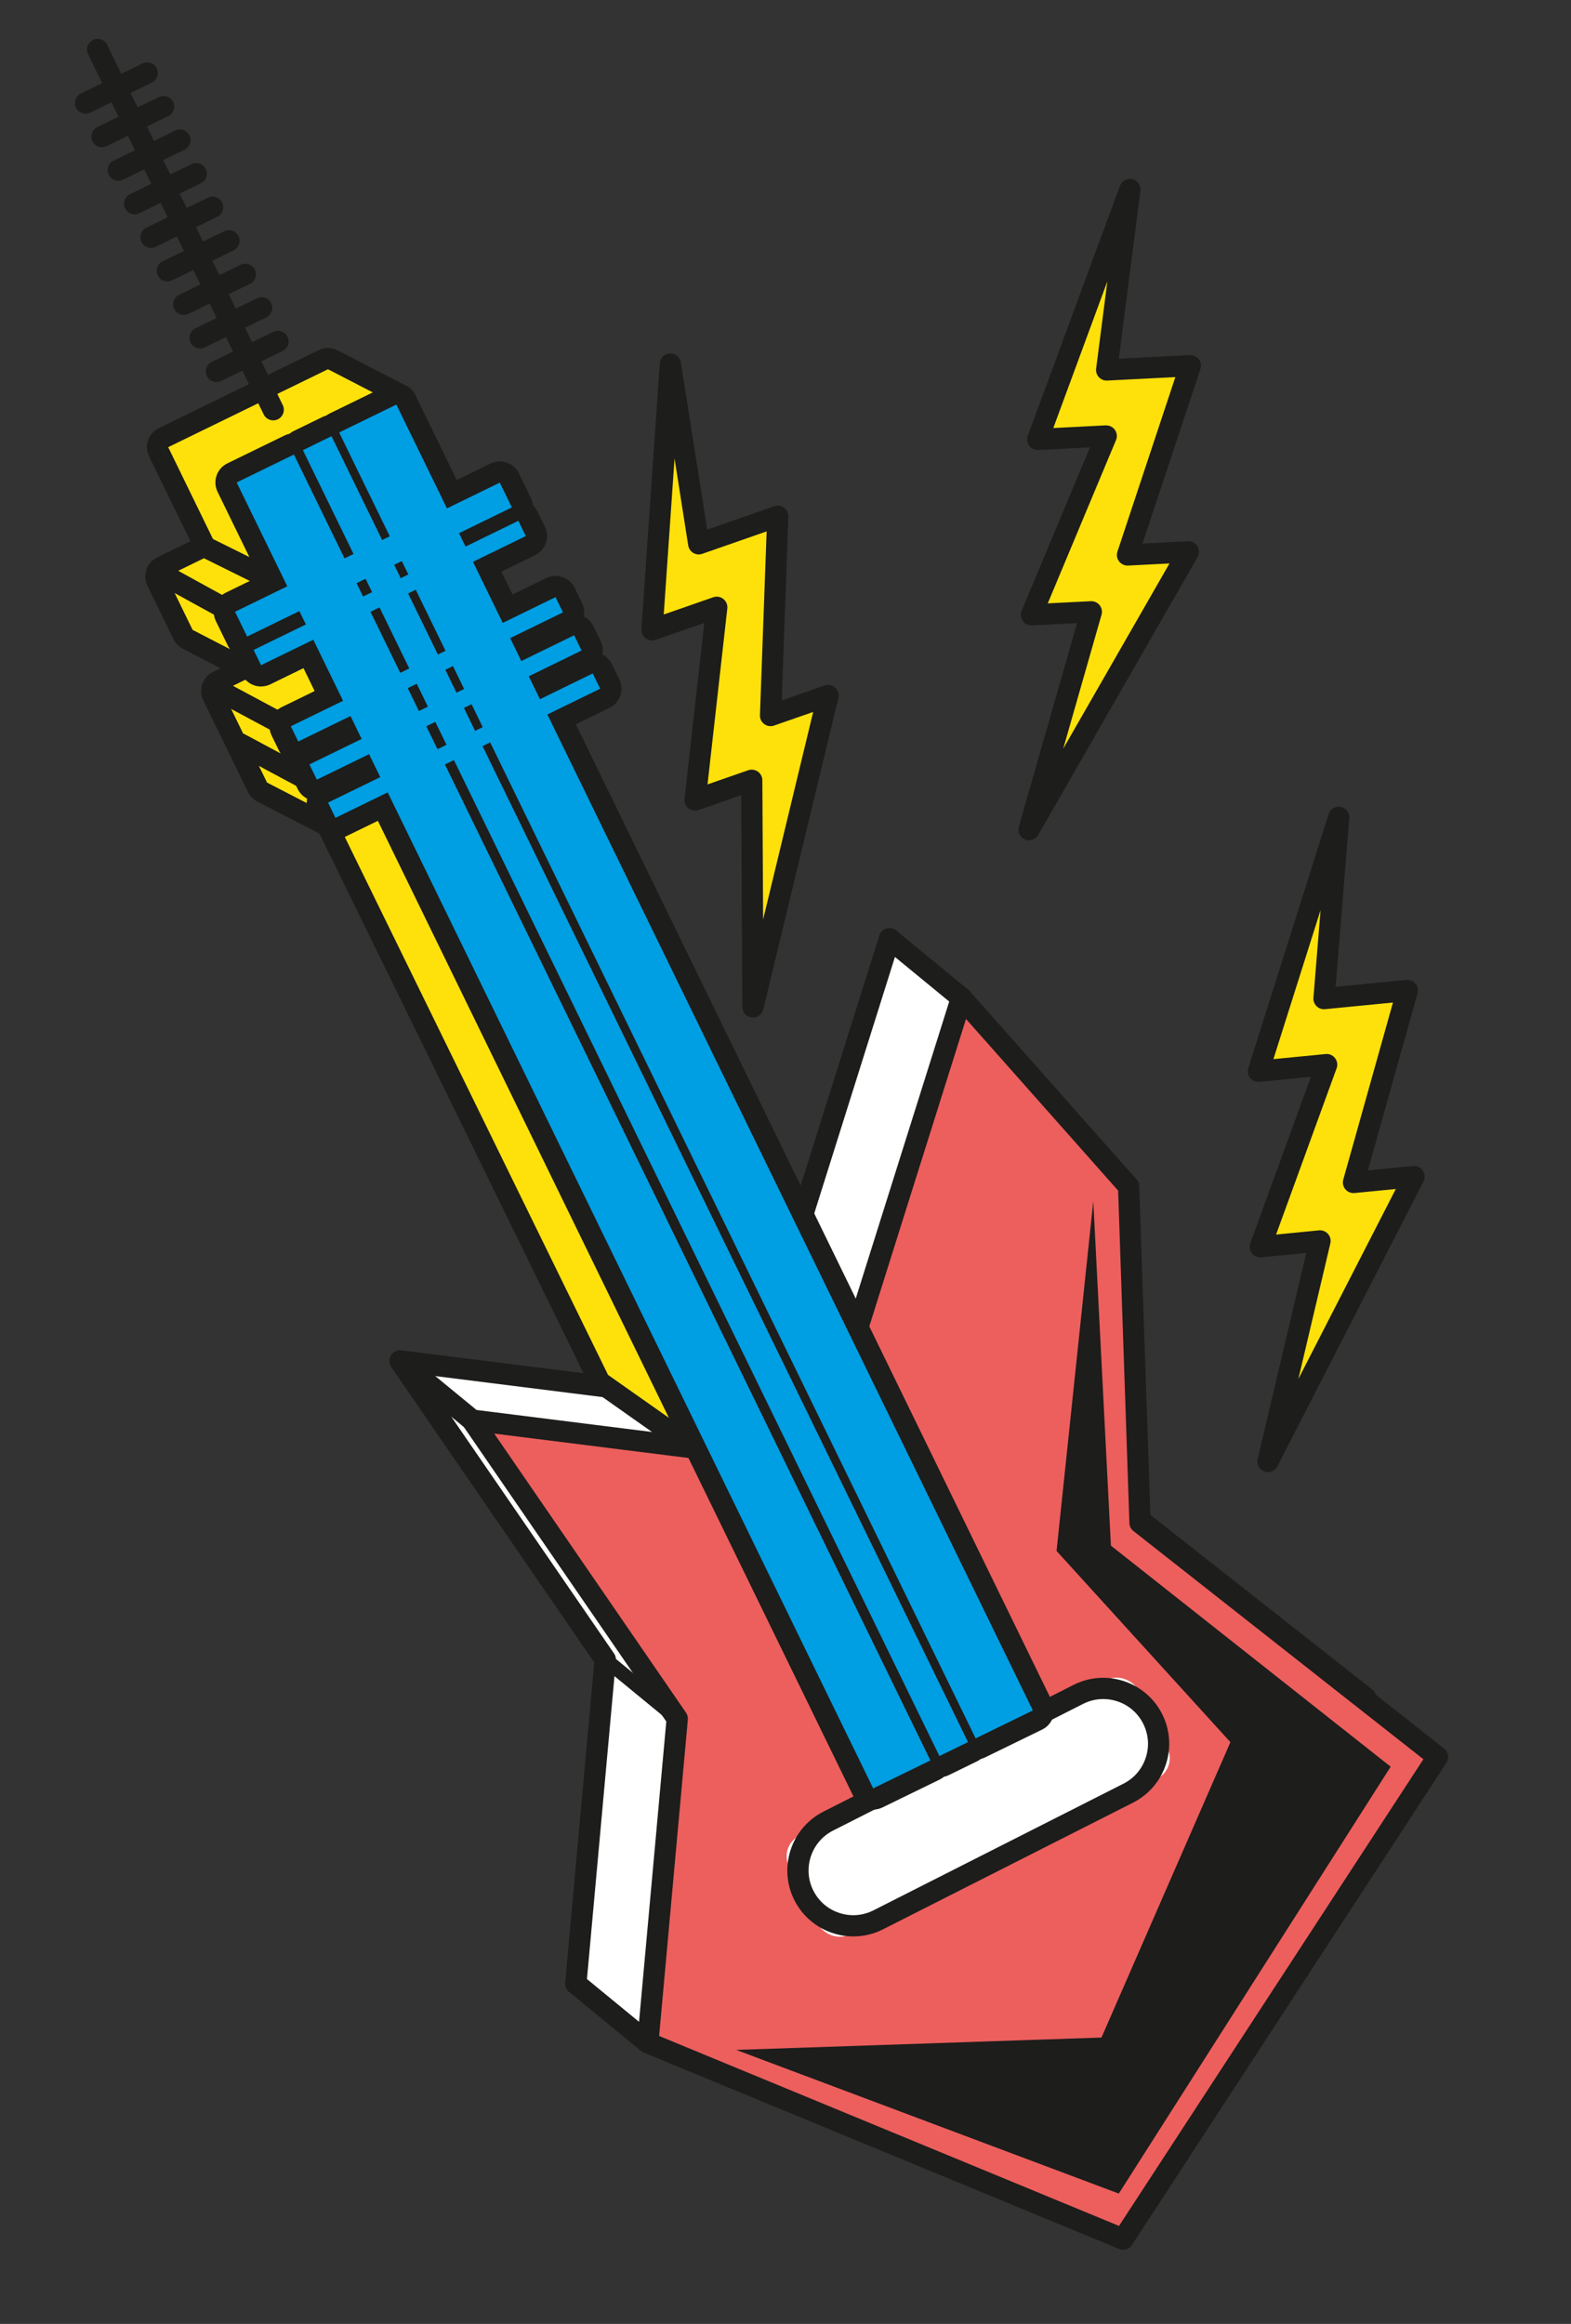 <?xml version="1.0" encoding="UTF-8"?>
<svg xmlns="http://www.w3.org/2000/svg" version="1.1" viewBox="0 0 541 800">
  <rect x="0" y="0" width="541" height="800" fill="#333333" stroke="none"/>
  <defs>
    <style>
      .cls-1 {
        fill: #1d1d1b;
      }

      .cls-2 {
        fill: #fee10b;
      }

      .cls-3 {
        fill: #ec5f5d;
      }

      .cls-4 {
        fill: #fff;
      }

      .cls-5 {
        fill: #009ee2;
      }
    </style>
  </defs>
  <!-- Generator: Adobe Illustrator 28.6.0, SVG Export Plug-In . SVG Version: 1.2.0 Build 709)  -->
  <g>
    <g id="Laag_1">
      <g>
        <g>
          <g>
            <g>
              <polygon class="cls-5" points="306.34 323.17 363.88 388.08 367.81 503.84 470.28 584.46 361.98 750.46 198.31 682.88 208.45 571.3 137.78 468.52 255.91 483.35 306.34 323.17"/>
              <path class="cls-1" d="M361.98,754.12c-.47,0-.94-.09-1.39-.28l-163.67-67.59c-1.48-.61-2.39-2.12-2.25-3.71l10.01-110.26-69.92-101.69c-.82-1.19-.86-2.74-.11-3.97.75-1.23,2.14-1.91,3.58-1.73l115.11,14.45,49.5-157.26c.4-1.26,1.44-2.2,2.72-2.48,1.29-.28,2.63.16,3.5,1.15l57.55,64.91c.57.64.89,1.45.92,2.3l3.87,114.06,101.14,79.57c1.49,1.17,1.84,3.29.8,4.87l-108.3,166c-.69,1.06-1.86,1.66-3.06,1.66ZM202.2,680.52l158.38,65.4,104.82-160.66-99.85-78.55c-.85-.67-1.36-1.67-1.39-2.75l-3.88-114.44-52.39-59.09-48.48,154.02c-.53,1.69-2.19,2.75-3.94,2.53l-110.05-13.82,66.05,96.07c.48.7.71,1.55.63,2.4l-9.89,108.89Z"/>
            </g>
            <g>
              <polygon class="cls-4" points="223.09 703.23 198.31 682.88 208.45 571.3 137.78 468.52 255.91 483.35 306.34 323.17 331.11 343.52 330.09 560 223.09 703.23"/>
              <path class="cls-1" d="M223.08,706.88c-.84,0-1.66-.29-2.32-.83l-24.77-20.35c-.94-.77-1.43-1.95-1.32-3.16l10.01-110.26-69.92-101.69c-.82-1.19-.86-2.74-.11-3.97.75-1.23,2.14-1.91,3.58-1.73l115.11,14.45,49.5-157.26c.36-1.16,1.28-2.06,2.45-2.41,1.16-.35,2.42-.1,3.36.68l24.77,20.35c.85.7,1.34,1.74,1.34,2.84l-1.02,216.47c0,.78-.26,1.55-.73,2.17l-107.01,143.23c-.6.8-1.5,1.32-2.49,1.44-.15.02-.29.03-.44.03ZM202.13,681.28l20.32,16.69,103.99-139.2,1-213.53-19.25-15.81-48.79,155.01c-.53,1.69-2.19,2.75-3.94,2.53l-110.05-13.82,66.05,96.07c.48.7.71,1.55.63,2.4l-9.96,109.65Z"/>
            </g>
            <g>
              <polygon class="cls-3" points="331.11 343.52 388.65 408.43 392.58 524.19 495.05 604.82 386.76 770.82 223.09 703.23 233.22 591.65 162.55 488.87 280.69 503.7 331.11 343.52"/>
              <path class="cls-1" d="M386.75,774.47c-.47,0-.94-.09-1.39-.28l-163.67-67.59c-1.48-.61-2.39-2.12-2.25-3.71l10.01-110.26-69.92-101.69c-.82-1.19-.86-2.74-.11-3.97.75-1.23,2.14-1.91,3.58-1.73l115.11,14.45,49.51-157.26c.4-1.26,1.44-2.2,2.73-2.48,1.29-.28,2.63.16,3.5,1.15l57.54,64.91c.57.64.89,1.45.92,2.3l3.87,114.06,101.14,79.57c1.49,1.17,1.84,3.29.8,4.87l-108.3,166c-.69,1.06-1.86,1.66-3.06,1.66ZM226.97,700.87l158.38,65.4,104.82-160.66-99.85-78.55c-.85-.67-1.36-1.67-1.39-2.75l-3.88-114.44-52.39-59.09-48.48,154.02c-.53,1.69-2.19,2.75-3.94,2.53l-110.05-13.82,66.05,96.07c.48.7.71,1.55.63,2.4l-9.89,108.89Z"/>
            </g>
            <rect class="cls-1" x="264.64" y="477.5" width="7.31" height="32.06" transform="translate(-283.36 387.57) rotate(-50.6)"/>
          </g>
          <rect class="cls-1" x="146.51" y="462.67" width="7.31" height="32.06" transform="translate(-315.04 290.87) rotate(-50.6)"/>
          <rect class="cls-1" x="218.39" y="565.45" width="4.89" height="32.06" transform="translate(-368.65 383) rotate(-50.6)"/>
          <g>
            <polygon class="cls-2" points="461.03 281.35 433.37 368.78 456.86 366.48 434.02 429.2 454.57 427.19 436.65 503.11 486.98 405.01 466.11 407.06 484.66 340.96 455.95 343.77 461.03 281.35"/>
            <path class="cls-1" d="M436.65,506.76c-.42,0-.85-.07-1.26-.23-1.74-.64-2.72-2.47-2.3-4.27l16.75-70.94-15.46,1.52c-1.25.12-2.48-.4-3.25-1.4-.77-.99-.98-2.31-.55-3.49l20.85-57.26-17.71,1.74c-1.21.12-2.42-.38-3.2-1.34s-1.02-2.23-.65-3.4l27.66-87.43c.56-1.78,2.35-2.85,4.19-2.49,1.83.36,3.09,2.03,2.94,3.89l-4.73,58.06,24.35-2.39c1.19-.12,2.38.36,3.16,1.29.78.92,1.05,2.17.72,3.34l-17.11,60.95,15.55-1.52c1.34-.14,2.63.48,3.38,1.58.75,1.11.84,2.54.23,3.73l-50.33,98.1c-.64,1.25-1.92,1.99-3.25,1.99ZM454.57,423.53c1.05,0,2.05.45,2.75,1.25.78.89,1.08,2.1.81,3.25l-11.02,46.68,33.56-65.4-14.21,1.39c-1.2.12-2.39-.37-3.16-1.29-.78-.92-1.05-2.17-.72-3.34l17.11-60.95-23.39,2.29c-1.07.11-2.15-.27-2.92-1.03-.77-.76-1.17-1.82-1.08-2.9l2.46-30.19-16.24,51.32,17.97-1.76c1.25-.13,2.48.4,3.25,1.4.77.99.98,2.31.55,3.49l-20.85,57.26,14.78-1.45c.12-.01.24-.02.36-.02Z"/>
          </g>
          <g>
            <polygon class="cls-2" points="230.86 125.34 224.52 216.82 246.81 209.06 239.36 275.4 258.87 268.61 259.29 346.61 285.15 239.43 265.34 246.33 267.84 177.72 240.59 187.21 230.86 125.34"/>
            <path class="cls-1" d="M259.3,350.27c-.14,0-.28,0-.43-.02-1.84-.21-3.22-1.76-3.23-3.61l-.4-72.89-14.68,5.11c-1.19.41-2.5.19-3.48-.6-.98-.78-1.49-2.02-1.35-3.27l6.81-60.56-16.81,5.85c-1.16.4-2.45.2-3.42-.55-.98-.75-1.51-1.93-1.43-3.16l6.33-91.49c.13-1.86,1.63-3.32,3.49-3.4,1.89-.08,3.48,1.25,3.77,3.09l9.06,57.55,23.11-8.05c1.14-.39,2.4-.2,3.37.51.97.72,1.53,1.87,1.48,3.08l-2.3,63.26,14.76-5.14c1.26-.44,2.67-.15,3.66.75s1.41,2.27,1.1,3.57l-25.86,107.18c-.4,1.66-1.88,2.8-3.55,2.8ZM258.87,264.95c.75,0,1.48.23,2.11.67.96.68,1.54,1.79,1.55,2.97l.26,47.96,17.24-71.46-13.48,4.69c-1.14.39-2.4.2-3.37-.51-.97-.72-1.53-1.87-1.48-3.08l2.3-63.26-22.19,7.73c-1.02.36-2.15.24-3.08-.32-.93-.56-1.56-1.5-1.73-2.57l-4.71-29.93-3.72,53.7,17.06-5.94c1.19-.41,2.5-.19,3.48.6.98.78,1.49,2.02,1.35,3.27l-6.81,60.56,14.02-4.88c.39-.14.8-.2,1.2-.2Z"/>
          </g>
          <g>
            <polygon class="cls-2" points="389.1 65.24 357.37 151.28 380.94 150.08 355.19 211.67 375.82 210.62 354.36 285.61 409.23 189.98 388.28 191.05 409.91 125.89 381.1 127.36 389.1 65.24"/>
            <path class="cls-1" d="M354.36,289.27c-.48,0-.96-.09-1.42-.29-1.7-.72-2.6-2.6-2.09-4.38l20.05-70.08-15.52.79c-1.25.06-2.45-.52-3.18-1.55-.72-1.03-.87-2.35-.38-3.51l23.51-56.22-17.77.9c-1.22.05-2.4-.5-3.13-1.49s-.91-2.28-.49-3.43l31.73-86.04c.65-1.75,2.51-2.73,4.3-2.29,1.81.45,2.99,2.17,2.75,4.02l-7.44,57.78,24.44-1.25c1.19-.05,2.36.48,3.1,1.44.73.96.94,2.22.56,3.37l-19.94,60.08,15.61-.8c1.34-.06,2.6.6,3.3,1.74.7,1.14.72,2.57.05,3.73l-54.87,95.63c-.67,1.17-1.9,1.84-3.17,1.84ZM375.82,206.96c1.11,0,2.17.51,2.86,1.38.73.93.98,2.15.65,3.28l-13.19,46.11,36.59-63.76-14.26.73c-1.21.04-2.36-.48-3.1-1.44-.73-.96-.94-2.22-.56-3.37l19.94-60.08-23.47,1.2c-1.08.06-2.13-.37-2.87-1.17s-1.08-1.88-.94-2.95l3.87-30.05-18.62,50.51,18.04-.92c1.25-.04,2.45.52,3.18,1.55.72,1.03.87,2.35.38,3.51l-23.51,56.22,14.83-.75c.06,0,.12,0,.19,0Z"/>
          </g>
          <polygon class="cls-1" points="253.51 705.67 379.31 701.42 423.71 599.74 363.84 533.91 376.49 413.49 382.56 532.08 478.9 608.18 385.28 755.13 253.51 705.67"/>
          <g>
            <rect class="cls-4" x="269.57" y="603.04" width="134.62" height="38.1" rx="7.81" ry="7.81" transform="translate(-244.74 219.35) rotate(-26.86)"/>
            <path class="cls-1" d="M293.87,666.61c-8.29,0-16.3-4.56-20.3-12.45-5.66-11.17-1.17-24.86,10-30.52l86.1-43.61c11.18-5.67,24.86-1.17,30.52,10,5.66,11.17,1.17,24.86-10,30.52l-86.1,43.61h0c-3.28,1.66-6.78,2.45-10.22,2.45ZM379.92,584.89c-2.39,0-4.75.56-6.94,1.67l-86.1,43.61c-7.57,3.84-10.61,13.12-6.78,20.69,1.86,3.67,5.03,6.39,8.94,7.67,3.9,1.28,8.08.96,11.75-.9l86.1-43.61c3.67-1.86,6.39-5.03,7.67-8.94,1.28-3.91.96-8.08-.9-11.75-1.86-3.67-5.03-6.39-8.94-7.67-1.58-.52-3.2-.77-4.81-.77Z"/>
          </g>
        </g>
        <rect class="cls-1" x="66.05" y="146.75" width="7.31" height="26.51" transform="translate(-104.45 148.57) rotate(-62.7)"/>
        <g>
          <path class="cls-2" d="M238.07,497.18c-.75,0-1.49-.23-2.11-.67l-28.68-20.22c-.5-.35-.91-.83-1.18-1.38l-93.34-190.66-22.48-11.6c-.7-.36-1.26-.94-1.61-1.65l-15.38-31.54c-.89-1.81-.13-4,1.68-4.89l9.12-4.45-19.45-10.04c-.7-.36-1.26-.94-1.61-1.65l-8.97-18.39c-.42-.87-.49-1.88-.17-2.79.32-.92.98-1.67,1.86-2.1l14.71-7.17-15.83-32.46c-.89-1.81-.13-4,1.68-4.89l55-26.82c.51-.25,1.05-.37,1.6-.37.58,0,1.15.14,1.68.41l23.56,12.16c.79.41,1.4,1.09,1.73,1.92l136.76,350.04c.41,1.05.31,2.24-.27,3.21s-1.58,1.62-2.7,1.75l-35.18,4.22c-.15.02-.29.03-.44.03Z"/>
          <path class="cls-1" d="M112.93,127.11l23.56,12.16,136.76,350.04-35.18,4.22-28.68-20.22-93.87-191.75-23.56-12.16-15.38-31.54,25.62-12.49-12.31,3.63-23.56-12.16-8.97-18.39,17.99-8.77-17.43-35.74,55-26.82M112.93,119.8c-1.1,0-2.19.25-3.21.74l-55,26.82c-3.63,1.77-5.14,6.15-3.37,9.78l14.22,29.17-11.42,5.57c-3.63,1.77-5.14,6.15-3.37,9.78l8.97,18.39c.69,1.42,1.82,2.57,3.22,3.29l12.97,6.7-2.57,1.26c-3.63,1.77-5.14,6.15-3.37,9.78l15.38,31.54c.69,1.42,1.82,2.57,3.22,3.29l21.41,11.05,92.81,189.58c.54,1.1,1.35,2.05,2.35,2.76l28.68,20.22c1.24.87,2.71,1.34,4.21,1.34.29,0,.58-.02.87-.05l35.18-4.22c2.25-.27,4.24-1.56,5.4-3.5,1.16-1.94,1.36-4.31.54-6.42L143.3,136.61c-.65-1.66-1.88-3.02-3.46-3.84l-23.56-12.16c-1.05-.54-2.2-.81-3.35-.81h0Z"/>
        </g>
        <rect class="cls-1" x="77.02" y="180.27" width="7.31" height="25.96" transform="translate(-128.32 179.89) rotate(-63.68)"/>
        <rect class="cls-1" x="63.72" y="192.52" width="7.31" height="22.85" transform="translate(-143.83 164.86) rotate(-61.23)"/>
        <rect class="cls-1" x="82.93" y="232.17" width="7.31" height="23" transform="translate(-169.09 204.9) rotate(-61.82)"/>
        <rect class="cls-1" x="92.57" y="247.34" width="7.31" height="31.94" transform="translate(-181.32 223.77) rotate(-61.82)"/>
        <g>
          <g>
            <line class="cls-2" x1="94.09" y1="141.05" x2="33.61" y2="17.03"/>
            <path class="cls-1" d="M94.09,144.71c-1.35,0-2.66-.75-3.29-2.05L30.33,18.63c-.89-1.81-.13-4,1.68-4.89,1.81-.88,4-.13,4.89,1.69l60.47,124.02c.89,1.81.13,4-1.68,4.89-.52.25-1.06.37-1.6.37Z"/>
          </g>
          <g>
            <line class="cls-2" x1="95.74" y1="117.52" x2="74.53" y2="127.86"/>
            <path class="cls-1" d="M74.53,131.52c-1.35,0-2.66-.75-3.29-2.05-.89-1.81-.13-4,1.68-4.89l21.21-10.34c1.81-.88,4-.13,4.89,1.69.89,1.81.13,4-1.68,4.89l-21.21,10.34c-.52.25-1.06.37-1.6.37Z"/>
          </g>
          <g>
            <line class="cls-2" x1="90.11" y1="105.97" x2="68.9" y2="116.32"/>
            <path class="cls-1" d="M68.9,119.97c-1.35,0-2.66-.75-3.29-2.05-.89-1.81-.13-4,1.68-4.89l21.21-10.34c1.81-.88,4-.13,4.89,1.69.89,1.81.13,4-1.68,4.89l-21.21,10.34c-.52.25-1.06.37-1.6.37Z"/>
          </g>
          <g>
            <line class="cls-2" x1="84.48" y1="94.43" x2="63.27" y2="104.77"/>
            <path class="cls-1" d="M63.27,108.43c-1.35,0-2.66-.75-3.29-2.05-.89-1.81-.13-4,1.68-4.89l21.21-10.34c1.82-.88,4-.13,4.89,1.69.89,1.81.13,4-1.68,4.89l-21.21,10.34c-.52.25-1.06.37-1.6.37Z"/>
          </g>
          <g>
            <line class="cls-2" x1="78.85" y1="82.88" x2="57.64" y2="93.22"/>
            <path class="cls-1" d="M57.64,96.88c-1.35,0-2.66-.75-3.29-2.05-.89-1.81-.13-4,1.68-4.89l21.21-10.34c1.81-.88,4-.13,4.89,1.69.89,1.81.13,4-1.68,4.89l-21.21,10.34c-.52.25-1.06.37-1.6.37Z"/>
          </g>
          <g>
            <line class="cls-2" x1="73.22" y1="71.33" x2="52.01" y2="81.67"/>
            <path class="cls-1" d="M52.01,85.33c-1.35,0-2.66-.75-3.29-2.05-.89-1.81-.13-4,1.68-4.89l21.21-10.34c1.81-.88,4-.13,4.89,1.69.89,1.81.13,4-1.68,4.89l-21.21,10.34c-.52.25-1.06.37-1.6.37Z"/>
          </g>
          <g>
            <line class="cls-2" x1="67.59" y1="59.78" x2="46.38" y2="70.13"/>
            <path class="cls-1" d="M46.38,73.78c-1.35,0-2.66-.75-3.29-2.05-.89-1.81-.13-4,1.68-4.89l21.21-10.34c1.82-.88,4.01-.13,4.89,1.69.89,1.81.13,4-1.68,4.89l-21.21,10.34c-.52.25-1.06.37-1.6.37Z"/>
          </g>
          <g>
            <line class="cls-2" x1="61.96" y1="48.23" x2="40.74" y2="58.57"/>
            <path class="cls-1" d="M40.74,62.23c-1.35,0-2.66-.75-3.29-2.05-.89-1.81-.13-4,1.68-4.89l21.21-10.34c1.81-.88,4.01-.13,4.89,1.69.89,1.81.13,4-1.68,4.89l-21.21,10.34c-.52.25-1.06.37-1.6.37Z"/>
          </g>
          <g>
            <line class="cls-2" x1="56.32" y1="36.68" x2="35.11" y2="47.02"/>
            <path class="cls-1" d="M35.11,50.68c-1.35,0-2.66-.75-3.29-2.05-.89-1.81-.13-4,1.68-4.89l21.21-10.34c1.81-.88,4-.13,4.89,1.69.89,1.81.13,4-1.68,4.89l-21.21,10.34c-.52.25-1.06.37-1.6.37Z"/>
          </g>
          <g>
            <line class="cls-2" x1="50.69" y1="25.13" x2="29.48" y2="35.48"/>
            <path class="cls-1" d="M29.48,39.13c-1.35,0-2.66-.75-3.29-2.05-.89-1.81-.13-4,1.68-4.89l21.21-10.34c1.81-.88,4-.13,4.89,1.69.89,1.81.13,4-1.68,4.89l-21.21,10.34c-.52.25-1.06.37-1.6.37Z"/>
          </g>
        </g>
        <g>
          <path class="cls-5" d="M300.69,619.29c-.4,0-.8-.07-1.19-.2-.92-.31-1.67-.98-2.1-1.85l-165.58-339.57-14.71,7.17c-.5.25-1.05.37-1.6.37-.4,0-.8-.07-1.19-.2-.92-.31-1.67-.98-2.1-1.85l-2.56-5.26c-.88-1.82-.13-4,1.69-4.89l14.71-7.17-.64-1.31-14.71,7.17c-.5.25-1.05.37-1.6.37-.4,0-.8-.07-1.19-.2-.92-.31-1.67-.98-2.1-1.85l-2.56-5.25c-.89-1.81-.13-4,1.68-4.89l14.71-7.17-.64-1.31-14.71,7.17c-.5.25-1.05.37-1.6.37-.4,0-.8-.07-1.19-.2-.92-.31-1.67-.98-2.1-1.85l-2.56-5.25c-.89-1.81-.13-4,1.68-4.89l14.71-7.17-7.05-14.45-14.71,7.17c-.5.25-1.05.37-1.6.37-.4,0-.8-.07-1.19-.2-.92-.31-1.67-.98-2.1-1.85l-2.56-5.26c-.44-.9-.47-1.88-.18-2.75-.87-.31-1.62-.95-2.06-1.84l-4.16-8.54c-.42-.87-.49-1.88-.17-2.8.32-.92.98-1.67,1.85-2.1l14.71-7.17-15.83-32.46c-.42-.87-.49-1.88-.17-2.79.32-.92.98-1.67,1.86-2.1l19.71-9.61c.52-.25,1.06-.37,1.6-.37.05,0,.09,0,.14,0,.35-.48.81-.88,1.36-1.15l9.85-4.8c.47-.23.96-.35,1.45-.37.32-.37.71-.69,1.18-.91l19.71-9.61c.5-.25,1.05-.37,1.6-.37.4,0,.8.07,1.19.2.92.31,1.67.98,2.1,1.85l15.83,32.45,14.9-7.26c.5-.25,1.05-.37,1.6-.37.4,0,.8.07,1.19.2.92.31,1.67.98,2.1,1.85l4.16,8.54c.44.89.47,1.88.18,2.75.9.32,1.64.98,2.06,1.84l2.56,5.26c.89,1.81.13,4-1.68,4.89l-14.89,7.26,7.04,14.45,14.9-7.26c.5-.25,1.05-.37,1.6-.37.4,0,.8.07,1.19.2.92.31,1.67.98,2.1,1.85l2.56,5.25c.89,1.81.13,4-1.68,4.89l-14.9,7.26.64,1.31,14.9-7.26c.5-.25,1.05-.37,1.6-.37.4,0,.8.07,1.19.2.92.31,1.67.98,2.1,1.85l2.56,5.25c.89,1.81.13,4-1.68,4.89l-14.9,7.26.64,1.31,14.9-7.26c.5-.25,1.05-.37,1.6-.37.4,0,.8.07,1.19.2.92.31,1.67.98,2.1,1.85l2.56,5.26c.88,1.81.13,4-1.69,4.89l-14.89,7.26,165.58,339.57c.88,1.81.13,4-1.69,4.89l-19.71,9.61c-.45.22-.95.35-1.45.37-.32.37-.71.69-1.18.91l-9.85,4.81c-.5.25-1.05.37-1.6.37-.05,0-.09,0-.14,0-.34.47-.8.87-1.36,1.14l-19.71,9.61c-.5.25-1.05.37-1.6.37Z"/>
          <path class="cls-1" d="M136.49,139.27l17.43,35.74,18.18-8.87,4.16,8.54-18.18,8.87,2.24,4.6,18.18-8.87,2.56,5.26-18.18,8.87,10.25,21.02,18.18-8.87,2.56,5.25-18.18,8.87,3.84,7.88,18.18-8.87,2.56,5.25-18.18,8.87,3.85,7.89,18.18-8.87,2.56,5.26-18.18,8.87,167.18,342.86-19.71,9.61L168.8,255.57l-2.63,1.28,167.18,342.86-9.85,4.81-167.18-342.86-3.1,1.51,167.18,342.86-19.71,9.61-167.18-342.86-17.99,8.77-2.56-5.26,17.99-8.77-3.85-7.89-17.99,8.77-2.56-5.25,17.99-8.77-3.84-7.88-17.99,8.77-2.56-5.25,17.99-8.77-10.25-21.02-17.99,8.77-2.56-5.26,17.99-8.77-2.24-4.6-17.99,8.77-4.16-8.54,17.99-8.77-17.43-35.74,19.71-9.61,17.43,35.74,3.1-1.51-17.43-35.74,9.85-4.81,17.43,35.74,2.63-1.28-17.43-35.74,19.71-9.61M137.98,199.04l2.63-1.28-2.24-4.6-2.63,1.28,2.24,4.6M125.03,205.35l3.1-1.51-2.24-4.6-3.1,1.51,2.24,4.6M150.79,225.32l2.63-1.28-10.25-21.02-2.63,1.28,10.25,21.02M137.84,231.63l3.1-1.51-10.25-21.02-3.1,1.51,10.25,21.02M157.2,238.46l2.63-1.28-3.84-7.88-2.63,1.28,3.84,7.88M144.25,244.77l3.1-1.51-3.84-7.88-3.1,1.51,3.84,7.88M163.61,251.6l2.63-1.28-3.85-7.89-2.63,1.28,3.85,7.89M150.66,257.91l3.1-1.51-3.85-7.89-3.1,1.51,3.85,7.89M136.49,131.96c-1.1,0-2.2.25-3.21.74l-19.71,9.61c-.45.22-.87.48-1.25.77-.47.12-.93.29-1.37.51l-9.85,4.81c-.53.26-1.02.58-1.46.94-.56.12-1.11.31-1.64.57l-19.71,9.61c-3.63,1.77-5.14,6.15-3.37,9.78l14.22,29.17-11.42,5.57c-3.63,1.77-5.14,6.15-3.37,9.78l4.16,8.54c.39.79.91,1.5,1.53,2.09.08.85.31,1.69.71,2.5l2.56,5.26c.85,1.74,2.36,3.08,4.19,3.71.77.27,1.58.4,2.38.4,1.1,0,2.2-.25,3.21-.74l11.42-5.57,3.84,7.88-11.42,5.57c-1.74.85-3.08,2.36-3.71,4.19-.63,1.83-.51,3.84.34,5.59l2.56,5.25c.72,1.48,1.88,2.61,3.23,3.3-.29,1.5-.11,3.1.61,4.58l2.56,5.25c.7,1.43,1.84,2.58,3.24,3.3-.3,1.54-.09,3.15.61,4.58l2.56,5.26c1.27,2.6,3.87,4.11,6.58,4.11,1.08,0,2.17-.24,3.2-.74l11.42-5.57,163.98,336.28c.85,1.74,2.36,3.08,4.19,3.71.77.27,1.58.4,2.38.4,1.1,0,2.2-.25,3.21-.74l19.71-9.61c.53-.26,1.02-.58,1.46-.94.56-.12,1.1-.31,1.64-.57l9.85-4.81c.44-.22.86-.48,1.25-.77.47-.12.93-.29,1.38-.51l19.71-9.61c3.63-1.77,5.14-6.15,3.37-9.78L198.29,249.33l11.61-5.66c1.74-.85,3.08-2.36,3.71-4.19.63-1.83.51-3.84-.34-5.59l-2.56-5.26c-.72-1.48-1.88-2.61-3.24-3.3.3-1.54.09-3.15-.61-4.58l-2.56-5.25c-.72-1.48-1.88-2.61-3.24-3.3.3-1.54.09-3.15-.61-4.58l-2.56-5.25c-1.27-2.6-3.87-4.11-6.58-4.11-1.08,0-2.17.24-3.2.74l-11.61,5.66-3.84-7.88,11.61-5.66c3.63-1.77,5.14-6.15,3.37-9.78l-2.56-5.26c-.39-.79-.91-1.5-1.53-2.09-.08-.85-.31-1.69-.71-2.5l-4.16-8.54c-1.27-2.6-3.87-4.11-6.58-4.11-1.08,0-2.17.24-3.2.74l-11.61,5.66-14.22-29.17c-.85-1.74-2.36-3.08-4.19-3.71-.77-.27-1.58-.4-2.38-.4h0Z"/>
        </g>
      </g>
    </g>
  </g>
</svg>